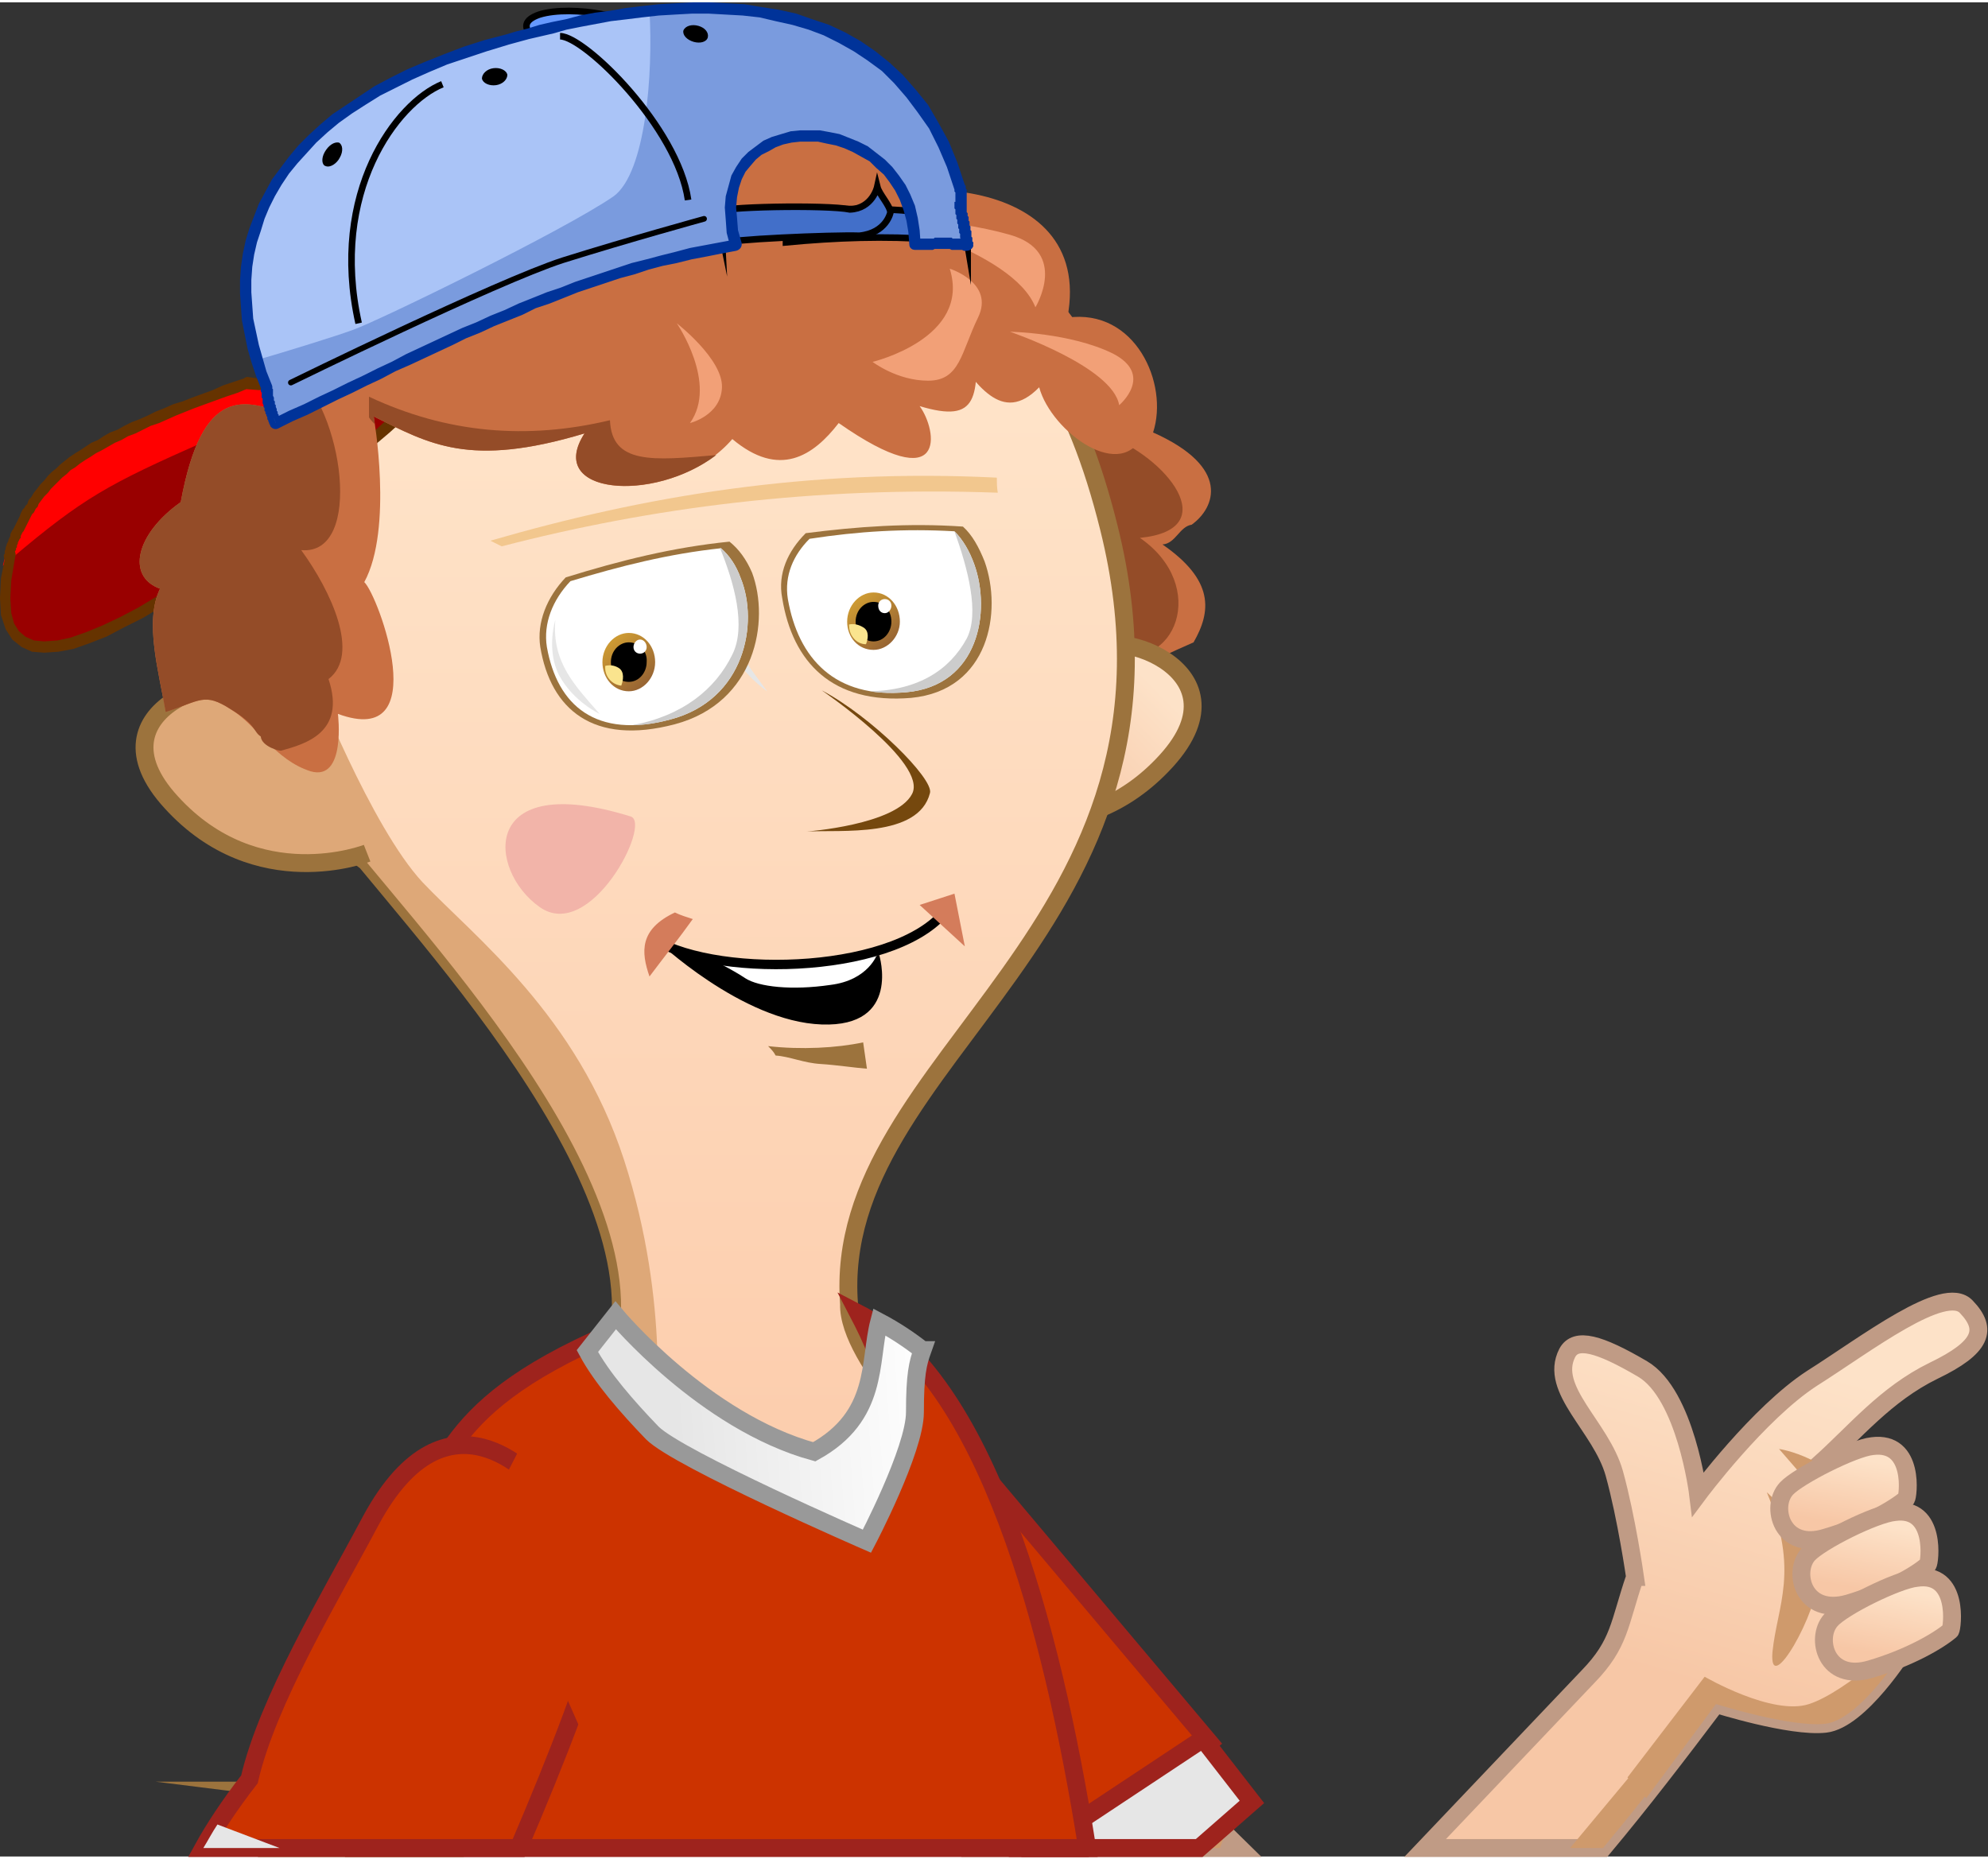 <svg xmlns="http://www.w3.org/2000/svg" xmlns:xlink="http://www.w3.org/1999/xlink" width="262" height="245" shape-rendering="geometricPrecision" image-rendering="optimizeQuality" fill-rule="evenodd" viewBox="0 0 2112 1970"><rect x="0" y="0" width="2112" height="1970" fill="#333333" stroke="none"/><style><![CDATA[.yiZs{stroke-miterlimit:22.926}.wWtu{fill:none}.YrFO{stroke-width:19}.iqKe{stroke:#000}.KGYd{stroke-width:7}.fGte{fill:#e6e6e6}.SEWm{stroke:#9e231d}.ea4L{fill:#944c28}.CK2l{stroke:#9c733d}.SgVI{fill:#9c733d}.Mm6T{fill-rule:nonzero}]]></style><defs><linearGradient id="lAsE" x1="1870" y1="1807" x2="1969" y2="1464" xlink:href="#zUCN"><stop offset="0" stop-color="#f7c7a6"/><stop offset="1" stop-color="#fde2c8"/></linearGradient><linearGradient id="Tjo5" x1="1118" y1="852" x2="1237" y2="737" xlink:href="#zUCN"><stop offset="0" stop-color="#f7c7a6"/><stop offset="1" stop-color="#fde2c8"/></linearGradient><linearGradient id="W1WL" x1="382" y1="279" x2="384" y2="1710" xlink:href="#zUCN"><stop offset="0" stop-color="#ffe6cc"/><stop offset="1" stop-color="#fccaa9"/></linearGradient><linearGradient id="rxBM" x1="717" y1="1485" x2="980" y2="1465" xlink:href="#zUCN"><stop offset="0" stop-color="#e6e6e6"/><stop offset="1" stop-color="#fefefe"/></linearGradient><linearGradient id="PyRU" x1="947" y1="678" x2="912" y2="636" xlink:href="#zUCN"><stop offset="0" stop-color="#963"/><stop offset="1" stop-color="#c93"/></linearGradient><linearGradient id="wyxz" x1="687" y1="721" x2="652" y2="679" xlink:href="#zUCN"><stop offset="0" stop-color="#963"/><stop offset="1" stop-color="#c93"/></linearGradient><linearGradient id="Phj2" x1="536" y1="1902" x2="536" y2="1993" xlink:href="#zUCN"><stop offset="0" stop-color="#ffe6cc"/><stop offset="1" stop-color="#fccaa9"/></linearGradient><linearGradient id="aAWI" x1="1964" y1="1618" x2="1976" y2="1548" xlink:href="#zUCN"><stop offset="0" stop-color="#f7c7a6"/><stop offset="1" stop-color="#fde2c8"/></linearGradient><linearGradient id="S3zB" x1="1987" y1="1688" x2="2000" y2="1618" xlink:href="#zUCN"><stop offset="0" stop-color="#f7c7a6"/><stop offset="1" stop-color="#fde2c8"/></linearGradient><linearGradient id="xXk3" x1="2011" y1="1758" x2="2024" y2="1688" xlink:href="#zUCN"><stop offset="0" stop-color="#f7c7a6"/><stop offset="1" stop-color="#fde2c8"/></linearGradient><path id="heUz" d="M262 405l59 4c-60 39-78 42-104 54C113 509 87 523 9 589c4-16 12-35 28-59 32-49 94-78 225-125z"/><path id="Q906" d="M761 223c0-6 118-8 142-3 24-1 29-24 29-24 2 8 13 19 14 27 0 0-4 22-33 25-29-1-144 4-144 8-2-10-6-23-8-33z"/><path id="AcjC" d="M1028 258c-2-12-4-24-7-34-2-10 1-19-1-28C940-67 647 10 539 39c-248 68-320 213-256 370 2 15 4 26 10 39 173-83 317-163 489-190-44-158 189-151 190-1 26 0 29-2 56 1z"/><linearGradient id="zUCN" gradientUnits="userSpaceOnUse"/></defs><path fill="url(#lAsE)" stroke="#c09b85" d="M1737 1673s-9-63-22-110c-14-50-70-89-50-128 9-17 34-10 80 17s59 133 59 133 64-86 121-123c57-36 141-101 164-76 23 24 17 43-35 68-51 25-83 65-121 99l90 197s-47 75-84 79-116-21-116-21c-40 53-79 104-120 153h-189l173-182c34-35 33-56 50-106zm-707 288l-29-310 316 310h-287z" class="yiZs YrFO"/><path fill="#cf9a6c" d="M1787 1855c-27 36-55 71-84 106h-35l65-78c46-59 39-27 54-28zm-757 106l-1-6c8-7 17-12 27-16 42-14 100-50 151-86l94 93c-1 4-3 10-5 15h-266z"/><g class="yiZs YrFO SEWm"><path fill="#c30" d="M1051 1571l234 278-132 112h-63l-124-170-29-175z"/><path d="M1278 1845l52 67-56 49h-171z" class="fGte"/></g><path fill="#c96f42" d="M880 228c52-47 284-52 254 107 72-10 108 70 91 122 83 37 66 80 41 98-13 2-17 20-31 21 55 38 52 71 33 104-23 10-46 21-68 32L882 379c8-17-11-135-2-151z"/><path d="M1180 691l-37-39-91-137 28-146 95 91c63 22 127 100 36 109 74 51 38 144-31 122z" class="ea4L"/><g class="yiZs YrFO CK2l"><path fill="url(#Tjo5)" d="M1155 693c17-34 175 13 84 113s-208 54-208 54l124-167z"/><path fill="url(#W1WL)" d="M603 1517c172-159-91-455-214-604-274-199-113-621 197-647 375-54 522 11 592 292 107 429-296 560-276 825-2 60 110 167 110 167s109 166-153 200-263-114-256-233z"/></g><path fill="#dea878" d="M611 1509c156-161-101-450-222-596-71-52-113-120-131-191l74-5s62 159 117 218c55 58 164 141 214 295s33 285 33 285l-85-6z"/><path fill="#c30" d="M403 1644c-22 33-27 158-27 317h779c-38-239-108-498-243-568 26 50 68 141-29 185-120-30-234-164-234-164-197 85-166 152-246 230z" class="yiZs YrFO SEWm"/><path fill="#b00000" d="M376 1901v60h120c-2-17-5-25-8-25l-112-35z"/><path fill="url(#rxBM)" stroke="#999" d="M980 1432c-14-11-29-21-46-30-11 42 0 100-69 138-117-32-211-145-211-145l-30 38c15 28 42 59 69 87 28 28 228 115 228 115s51-97 51-137 3-52 8-66z" class="yiZs YrFO"/><path d="M816 1109c3 3 6 6 8 10 15 1 30 8 48 9 16 1 36 4 49 5l-4-28c-28 6-66 8-101 4z" class="SgVI"/><path d="M697 996s91 87 176 90 61-74 61-74c-101 50-138 14-237-16z"/><path fill="#f2b4a9" d="M670 865c23 7-43 135-97 96-55-39-64-146 97-96z"/><path d="M831 633c11 68 53 113 137 106 83-8 97-92 78-145-6-15-13-28-23-37-58-4-112 0-167 7-19 19-30 43-25 69z" class="SgVI"/><g fill="#fff"><path d="M837 634c11 63 50 106 126 99 77-7 90-86 72-136-5-14-12-26-21-35-53-3-102 0-154 8-17 17-27 39-23 64z"/><path d="M1004 585c10 7 17 19 14 26-2 7-12 7-22 0s-16-19-14-26c3-7 12-7 22 0z"/></g><path fill="url(#PyRU)" d="M928 627c16 0 28 14 28 31 0 16-13 30-28 30-16 0-28-13-28-30s13-31 28-31z"/><path d="M928 637c11 0 19 9 19 21 0 11-8 21-19 21s-19-10-19-21c0-12 9-21 19-21z"/><path fill="#fae48e" d="M920 682c-10 0-18-9-18-20v-1c5-1 10 0 15 3 7 4 5 13 3 18z"/><path fill="#fff" d="M940 634c4 0 7 3 7 7s-3 8-7 8-7-3-7-8c0-4 3-7 7-7z"/><path fill="#ccc" d="M924 732c12 2 25 2 39 1 77-7 90-86 72-136-5-14-12-26-21-35h0c14 39 27 87 13 114-18 33-51 55-103 56z"/><path d="M770 625s-10 29 4 59 41 48 41 48c-24-33-49-62-45-107z" class="fGte"/><path d="M574 685c11 66 56 105 143 82 86-23 101-110 82-161-6-14-14-25-24-33-60 6-116 20-174 38-20 21-31 48-27 74z" class="SgVI"/><g fill="#fff"><path d="M581 685c11 62 52 98 131 77 80-21 94-103 75-150-5-14-12-24-21-32-56 6-107 19-160 35-19 20-29 45-25 70z"/><path d="M755 605c11 5 17 16 15 23-2 8-13 10-23 4-10-5-17-16-14-23 2-8 12-10 22-4z"/></g><path fill="#ccc" d="M672 768c12 0 25-2 40-6 80-21 94-103 75-150-5-14-12-24-21-32h-1c15 37 28 83 13 113-18 37-53 65-106 75z"/><path d="M590 656s-10 32 4 59c15 28 43 41 43 41-25-29-51-54-47-100z" class="fGte"/><path fill="url(#wyxz)" d="M668 670c16 0 28 14 28 31s-13 31-28 31c-16 0-28-14-28-31s13-31 28-31z"/><path d="M668 680c11 0 20 9 19 21 0 11-8 21-19 21s-19-9-19-21 9-21 19-21z"/><path fill="#fae48e" d="M660 726c-10-1-18-10-17-21h0c4-1 9-1 14 2 7 4 5 14 3 19z"/><path fill="#fff" d="M680 677c4 0 7 4 7 8s-3 7-7 7-7-3-7-7 3-8 7-8z"/><path fill="#f2c78e" d="M521 572c162-47 336-77 538-67 0 5 0 10 1 16-196-7-369 16-527 57l-12-6z"/><path fill="#75480e" d="M873 731s113 77 96 110-112 40-112 40c36-2 119 7 131-41 4-15-62-81-115-109z"/><path fill="#dea878" d="M266 737c-17-34-176 13-84 113 91 100 208 54 208 54L266 737z"/><path d="M266 737c-17-34-176 13-84 113 91 100 208 54 208 54" class="yiZs wWtu YrFO CK2l"/><path fill="#900" d="M442 423l-69-42S43 441 11 589c-61 277 395-130 431-166z"/><path d="M442 423l-69-42S43 441 11 589c-61 277 395-130 431-166z" class="yiZs wWtu iqKe KGYd"/><use xlink:href="#heUz" fill="red"/><use xlink:href="#heUz" stroke="red" class="yiZs wWtu KGYd"/><path fill="#630" d="M376 376l68 42-5 11-68-42 2-12 3 1zm-5 11c-3-2-4-6-2-9 1-3 4-4 7-2l-5 11zm-96 25l1-12h-2l5-2 5-1 5-2 5-1 5-2 5-1 4-1 5-1 4-1 5-1 4-1 4-1 4-1 3-1 4-1 3-1 3-1h3l3-1h3l3-1h2l2-1h2l2-1h1 1 2v-1h1 0 1l1 12h0 0l-1 1h-1-1-1-2l-1 1h-2l-2 1h-3l-2 1h-3l-3 1-3 1h-3l-3 1-4 1-3 1-4 1-4 1-4 1-4 1-5 1-4 1-5 1-5 1-4 2-5 1-5 2-5 1-6 2h-1zm1 0c-2 0-5-2-6-5s1-6 4-7l2 12zm-13-14l13 2-1 12-13-1-1-12 2-1zm-1 13c-3-1-5-3-5-7 0-3 3-6 6-6l-1 13zM41 533l-8-7h0l3-5 4-5 3-4 4-4 4-5 4-4 5-4 4-4 5-4 5-4 6-4 5-3 6-4 6-4 7-3 6-4 7-4 8-3 7-4 8-4 8-3 9-4 8-4 10-4 9-4 10-3 10-4 11-4 11-4 11-5 12-4 12-4 3 11-12 5-12 4-11 4-11 4-11 4-10 4-10 4-9 4-9 4-9 3-8 4-8 4-8 3-7 4-7 3-7 4-7 4-6 3-6 4-5 3-6 4-5 4-5 3-4 4-5 4-4 4-4 4-4 4-3 4-4 4-3 4-3 4h0zM6 584l6 10-8-7 1-1v-2-1l1-2v-2l1-2v-1l1-2 1-2v-1l1-2 1-2v-2l1-2 1-2 1-1 1-2 1-2 1-2 1-2 1-2 1-2 1-2 1-3 1-2 1-2 2-2 1-2 2-2 1-3 1-2 2-2 8 7-1 3-2 2-1 2-1 2-2 2-1 2-1 2-1 2-1 2-1 2-1 2-1 2-1 2-1 2-1 1-1 2-1 2v2l-1 1-1 2-1 2v1l-1 2v2l-1 1v2l-1 1v2 1l-1 1v2 1l-9-6zm9 6c-1 4-4 6-7 5s-4-4-4-8l11 3zm-1 2l-2 2-6-10 2-2 8 7-2 3zm-6-10c3-2 6-1 8 2 1 2 1 6-2 8l-6-10zm8 8l-10-3h0 0 0v1-1h0 0 0 0 0 0 0v-1h0 0 0 0 0 0 0 0 0 0 0 0 0 0 0 0 0 0 0 0l10 3h0 0 0 0 0 0 0 0 0v1h0 0 0 0 0 0 0 0 0 0 0 0 0 0 0 0v1h0v-1 1h0 0v-1zm0 1c-1 3-4 5-6 4-3-1-5-4-4-8l10 4zm423-162l5-11 1 10-4 5-7 6-9 8-11 10-13 11-14 13-16 13-17 14-18 15-19 16-20 15-20 16-21 15-21 15-21 15-21 14-21 13-20 12-20 10-19 10-18 7-17 6-16 3-15 1-13-1-11-5-10-8-7-11-5-15-1-18 1-21 5-25 10 3-4 24-1 19 1 16 3 11 5 8 7 6 9 4 11 1 14-1 14-3 17-6 17-7 19-9 19-10 20-12 21-13 20-14 21-14 21-15 21-15 20-16 20-15 19-16 18-15 17-14 15-13 15-13 12-11 11-9 9-9 7-6 4-4 1 10zm-1-10c3-3 6-2 8 0 2 3 2 7-1 9l-7-9z" class="Mm6T"/><g fill="#c96f42"><path d="M1215 457c-21 55-98 0-111-48-40 41-67-4-96-43 12-29 23-58 34-87 22 17 52 13 74 30 25 20 42 60 67 80 11 22 21 45 32 68z"/><path d="M192 531c-48 34-58 79-22 92-17 35-1 89 6 131 37-12 41-21 69-3 28 17 47 54 85 66 38 11 29-61 29-61 103 38 43-126 28-140 31-57 10-176 10-176 59 29 101 55 224 18-46 71 97 76 157 6 50 42 86 18 113-17 116 81 105 8 86-18 63 19 63-9 59-81 47-116-112-271-193-299-28-10-252 120-396 158-30-39-60-76-80 32-67-18-39 59-60 200-47-18-92-33-115 92z"/></g><path d="M1189 428s38-32-7-55c-45-22-109-23-109-23s109 37 116 78zm-89-104s36-59-27-77-147-20-147-20 150 36 174 97zm-91-41s48 15 30 52-19 67-53 67c-33 0-59-20-59-20s105-25 82-99z" fill="#f2a077"/><path d="M192 531c-48 34-58 79-22 92-17 35-1 89 6 131 37-12 41-21 69-3 28 17 24 24 32 29 1 11 21 16 22 15 25-7 69-19 50-76 34-26 3-93-29-137 67 6 44-151-8-191-1 15-3 31-5 48-47-18-92-33-115 92z" class="ea4L"/><path fill="#69f" d="M581 47s-43-22-8-34c35-11 110 4 92 17-17 12-85 17-84 17z"/><path d="M581 47s-43-22-8-34c35-11 110 4 92 17-17 12-85 17-84 17z" class="yiZs wWtu iqKe KGYd"/><path fill="#426fc9" d="M977 224c-16-7-142-5-142 1v30c53-5 105-7 158-3l-16-28z"/><path d="M977 224c-16-7-142-5-142 1v30c53-5 105-7 158-3l-16-28z" class="yiZs wWtu iqKe KGYd"/><use xlink:href="#Q906" fill="#426fc9"/><use xlink:href="#Q906" class="yiZs wWtu iqKe KGYd"/><use xlink:href="#AcjC" fill="#aac4f7"/><use xlink:href="#AcjC" class="yiZs wWtu iqKe KGYd"/><path fill="#7a9bde" d="M1028 258c-2-12-4-24-7-34-2-10 1-19-1-28C966 19 816-4 690 9c4 67-4 172-38 197-52 36-249 132-277 142-19 7-71 23-102 32 3 10 6 20 10 29 2 15 4 26 10 39 173-83 317-163 489-190-44-158 189-151 190-1 26 0 29-2 56 1z"/><path fill="#039" d="M1015 225l12-3h0v1l1 1v1 1 1l1 1v1 1 1 1l1 1v1 2 1l1 1v1 1 1 1l1 1v1 1 1 2 1l1 1v1 1 1 1l1 1v2l-12 2v-1l-1-1v-1-1-1-1-1l-1-2v-1-1-1-1l-1-1v-1-1-1-1l-1-1v-1-1-1-1l-1-1v-1-2-1l-1-1v-1-1-1-1l-1-1h0zm0 0c0-3 2-6 5-7s6 1 7 4l-12 3zm-1-26l11-5h0l1 1v1 1 1l1 1v1 1 1 1 1 1 1 1 1 1h0v1 1 1 1 1h0v1 1 1h0v1 1 1h0v1 1l-12 3v-1-1-1-1-1l-1-1v-1-1-1-1-1-1-1h1v-1-1-1-1-1h0v-1-1h0v-1-1-1h0l-1-1v-1h0v-1h0 0zm0 0c-1-4 1-7 4-8s7 0 7 3l-11 5zM540 45l-2-11h0l10-3 12-3 13-4 13-3 15-3 15-4 16-3 16-2 17-3 17-2 18-2 18-1 18-1h18l19 1 18 1 18 3 19 3 18 4 17 6 18 6 17 8 16 9 16 11 15 12 14 13 14 16 13 16 11 19 11 20 9 22 8 24-11 5-8-24-9-21-10-20-12-17-12-16-13-15-13-13-15-11-15-10-16-9-16-8-16-6-17-5-18-4-17-4-18-2-18-1-18-1h-18l-18 1-17 1-18 2-16 2-17 2-16 3-16 3-15 3-14 4-13 3-13 3-11 3-11 3h0zm0 0c-3 1-7-1-7-4-1-3 1-6 5-7l2 11zM289 408l-12 2 1 2-6-15-5-15-4-14-3-15-3-15-1-14-1-15v-14l1-14 2-14 3-14 4-13 5-13 5-13 7-13 7-13 9-12 9-12 10-12 11-11 12-11 13-11 15-10 15-10 15-10 17-9 18-9 19-8 20-8 21-8 22-7 23-6 2 11-23 7-21 7-21 7-19 8-18 8-18 9-16 8-16 10-14 9-14 10-12 10-12 11-10 11-10 11-9 11-8 12-7 12-6 12-5 12-4 13-4 12-3 13-2 13-1 14v13l1 14 1 14 3 14 3 14 4 14 4 14 6 15v1zm0-1c1 3 0 6-4 8-3 1-6 0-7-3l11-5zm2 35l4 11-8-3v-1l-1-1v-1l-1-2v-1l-1-1v-1-1l-1-2v-1l-1-1v-1-1l-1-1v-2-1l-1-1v-1-1l-1-2v-1-1-1-2l-1-1v-1-2-1-1l-1-2v-1-2l12-2v2l1 1v1 2 1 1 1 1l1 2v1 1 1l1 1v1 1 1l1 1v1 1l1 2v1 1l1 1v1 1l1 1v1l1 1v1l1 1v2l1 1-8-3zm8 3c1 3-1 6-4 8-3 1-6 0-8-3l12-5zm477-185l12-4-6 8-16 3-15 3-16 3-16 4-15 3-15 4-15 5-15 4-15 5-15 5-15 5-15 6-15 6-15 5-14 7-15 6-15 6-15 7-15 6-14 7-15 7-15 7-15 7-16 7-15 8-15 7-16 8-15 7-16 8-16 8-16 7-16 8-4-11 16-8 16-7 16-8 15-7 16-8 15-7 16-8 15-7 15-8 15-7 15-7 15-7 15-7 15-6 15-7 15-6 15-7 15-6 15-6 15-5 15-6 15-5 15-5 15-5 15-5 16-4 15-4 16-4 15-4 16-3 16-3 16-3-5 8zm5-8c4 0 6 2 7 5 0 3-2 6-6 7l-1-12zm192-1l-1 12-6-6-1-13-2-12-3-11-4-11-5-10-6-9-6-8-8-7-7-7-9-5-9-5-9-4-9-3-10-2-9-2h-10-9l-9 1-9 2-8 3-7 4-8 4-6 5-6 7-5 6-4 8-3 9-2 10-1 11 1 11 1 13 4 14-12 4-4-15-1-14-1-13 1-12 3-11 3-11 5-9 6-9 7-7 8-6 8-6 9-4 10-3 10-3 10-1h11 10l11 2 10 2 10 4 10 4 10 5 9 7 9 7 8 8 7 9 7 10 5 10 5 12 3 13 2 13 1 14-5-5zm5 5c0 4-2 6-6 7-3 0-6-2-6-6l12-1zm44 3l12-2-7 7h-3l-2-1h-2-2-2-2-2-1l-2-1h-1-2-1-1-2-1-1-2-1-2-1-1l-2 1h-1-2-2-2-1-2-2-3-2-2l1-12h2 2 2 2 2 2 2 2 1 2l1-1h2 1 2 1 1 2 1 2 1 2 1 2l1 1h2 2 2 2 2 2l2 1h3l-7 7zm7-7c3 0 5 3 5 7-1 3-4 5-7 5l2-12z" class="Mm6T"/><g class="yiZs wWtu iqKe"><path d="M470 87c-49 20-120 115-89 254M595 36c26 0 125 97 136 174" class="KGYd"/><path stroke-width="6" stroke-linecap="round" stroke-linejoin="round" d="M748 230s-80 22-150 44c-71 23-289 130-289 130"/></g><path d="M524 70c7-1 14 2 15 7 0 5-5 10-12 11s-14-2-15-7c0-5 5-10 12-11zm-164 79c4 2 5 9 1 16-3 6-10 11-15 9-4-1-5-8-1-15s10-11 15-10zM742 25c7 2 11 7 10 12s-8 7-15 5-12-7-11-12c2-5 9-7 16-5z"/><path d="M398 448c0-5-1-8-1-8 59 29 101 55 224 18-42 65 73 74 140 23-68 6-111 10-113-37-88 21-173 14-256-25v22c2 3 4 5 6 7z" class="ea4L"/><g class="yiZs YrFO"><path fill="url(#Phj2)" d="M318 1900l-29 61h197c5-13 11-25 16-38l-184-23z" class="CK2l"/><path fill="#c30" d="M570 1572s-94-111-176 41c-43 81-110 192-129 275-21 27-38 53-49 73h335c41-96 81-198 87-240 13-85-68-149-68-149z" class="SEWm"/></g><path fill="#fff" d="M932 1011s-9 28-50 33c-41 6-76 2-90-7-15-10-36-20-36-20l87 5 89-11z"/><path stroke-width="10" d="M1008 961c-49 71-242 77-313 35" class="yiZs wWtu iqKe"/><path d="M717 967c6 3 13 5 19 7-15 21-31 41-46 61-9-26-11-50 27-68zm297-20l-37 12 48 44z" fill="#d47c5b"/><path fill="#c30" d="M575 1492l-59 115 126 285 88-94-43-187z"/><path fill="#f2a077" d="M733 447s33-8 34-38-48-68-48-68 44 64 14 106z"/><path d="M231 1936c-6 9-10 17-15 25h81l-66-25z" class="fGte"/><path d="M2023 1750s-47 75-84 79-116-21-116-21l-74 100-20-22 82-107s72 42 111 29c40-13 105-75 105-75l-4 17zm-146-167c35 84 11 120 6 170-4 50 49-43 49-82s-55-88-55-88zm13-46l72 83c22 27 42 94 42 94s13-54-21-111c-34-58-93-66-93-66z" fill="#cf9a6c"/><g stroke="#c09b85" class="yiZs YrFO"><path fill="url(#aAWI)" d="M1898 1579c-18 19-5 67 42 52 41-12 72-30 85-41 2-1 10-62-36-56-20 2-79 32-91 45z"/><path fill="url(#S3zB)" d="M1921 1649c-17 19-5 66 43 52 40-12 72-30 84-41 2-1 10-62-35-56-21 2-79 31-92 45z"/><path fill="url(#xXk3)" d="M1945 1719c-17 19-5 66 42 52 41-12 72-30 85-41 2-2 10-63-36-56-20 2-79 31-91 45z"/></g></svg>